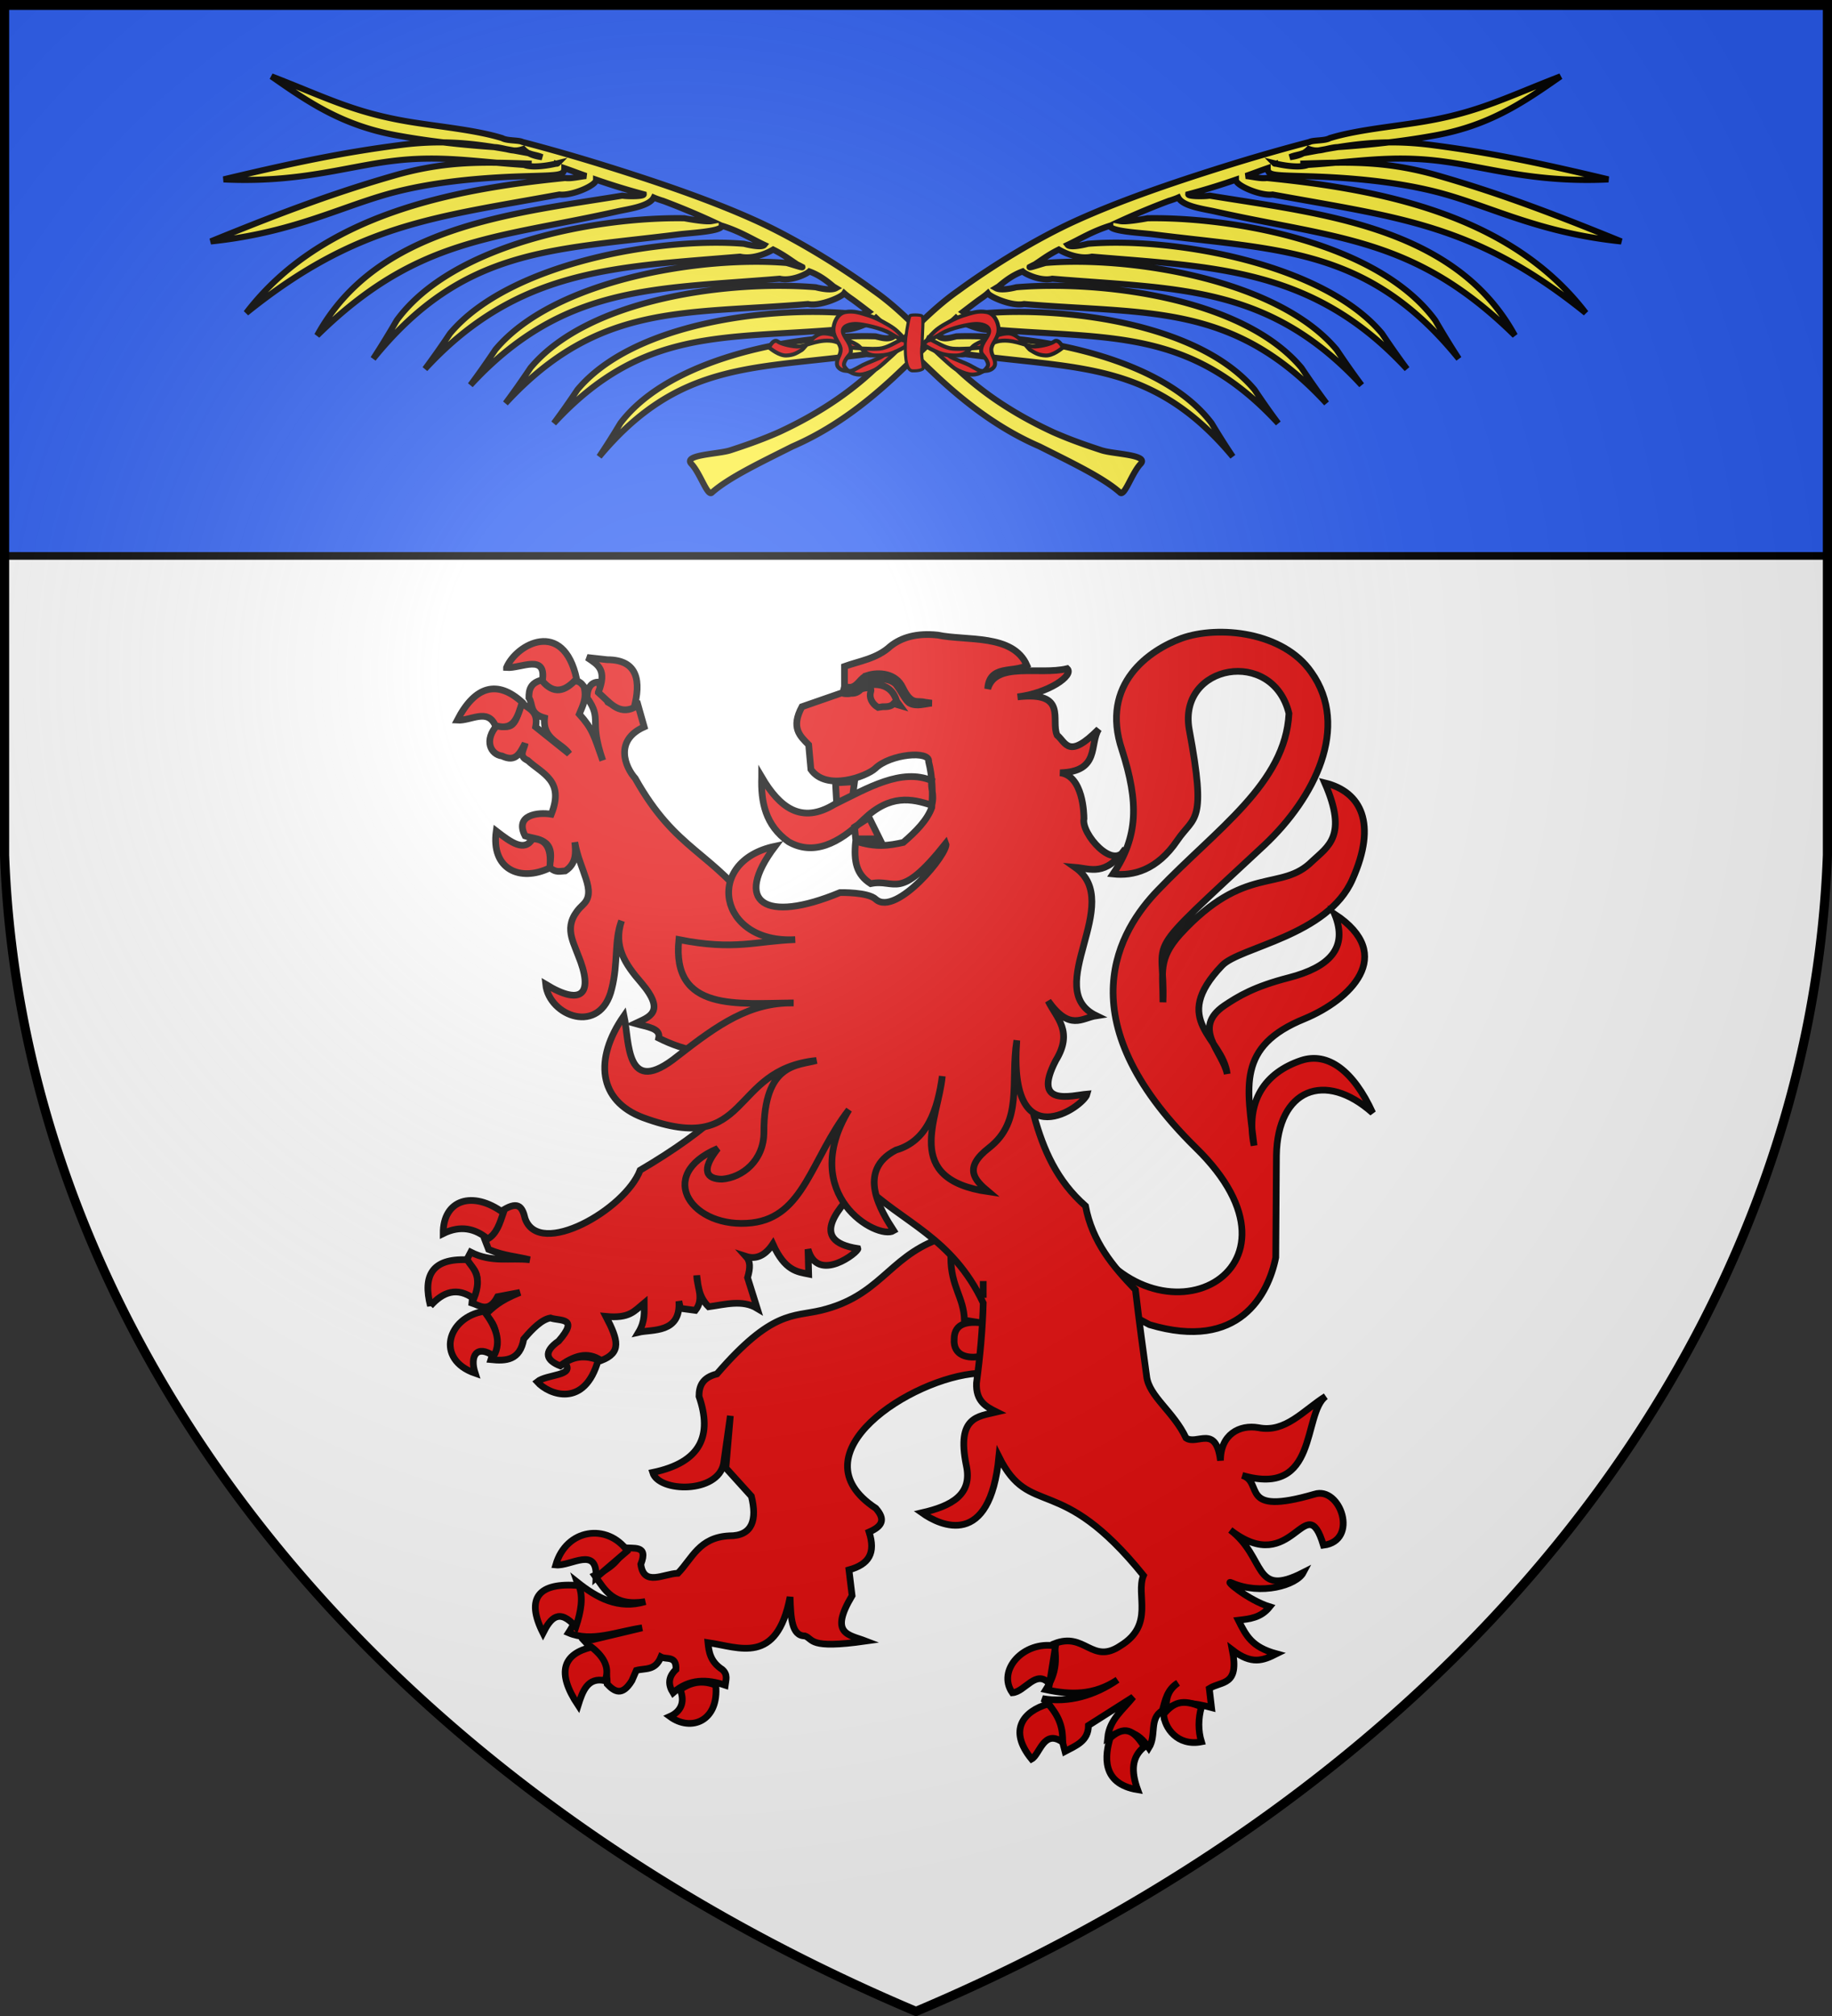 <svg xmlns="http://www.w3.org/2000/svg" xmlns:xlink="http://www.w3.org/1999/xlink" width="600" height="660" stroke="#000"><rect width="100%" height="100%" fill="#333333" stroke="none"/><defs><radialGradient id="d" cx="221" cy="226" r="300" gradientTransform="matrix(1.35 0 0 1.35 -77 -85)" gradientUnits="userSpaceOnUse"><stop stop-color="#fff" stop-opacity=".31"/><stop offset=".19" stop-color="#fff" stop-opacity=".25"/><stop offset=".6" stop-color="#666" stop-opacity=".13"/><stop offset="1" stop-opacity=".13"/></radialGradient></defs><g fill="#fff"><path id="c" d="M1.5 1.5h597V280A570 445 0 0 1 300 658.5 570 445 0 0 1 1.5 280Z"/></g><path fill="#2b5df2" stroke-width="2.5" d="M1 2h598v180H1z"/><path id="a" fill="#fcef3c" stroke-width="2" d="M174.132 53.585c-15.216-.471-27.568-1.163-45.3 3.96-17.731 5.123-33.971 10.94-59.832 21.5 26.225-2.718 41.776-10.966 58.08-15.542 16.305-4.577 34.873-5.522 45.495-5.826 10.621-.305 12.258-.278 12.256-2.626 2.434.836 4.67 1.714 7.144 2.567-1.988.178-4.98.954-6.861.65-37.438 3.753-79.904 12.046-104.475 44.2C116.811 73.299 142 71.25 183.21 63.685c3.925.527 12.226-3.007 12.014-4.865a221.538 221.538 0 0 0 15.602 4.786c.066.748-5.227.735-7.016.446-35.735 5.87-80.333 9.889-99.94 45.784 32.696-32.147 57.813-31.564 98.273-40.611 3.804-.851 10.466-1.657 11.957-4.561 1.098.478 2.257.845 3.363 1.208a239.27 239.27 0 0 1 15.601 6.505c-1.793.332-6.983-.556-8.913-.923-28.36-.461-75.727 8.163-94.202 33.411-2.507 4.308-5.028 8.454-7.719 12.578 29.448-36.377 58.337-35.448 100.028-40.714 3.9-.499 14.286-.935 14.149-2.846 6.07 1.932 9.555 4.229 13.928 6.292-.753.955-4.801.121-6.649-.36-27.403-2.298-77.037 6.301-96.317 29.388-2.665 3.981-5.335 7.806-8.168 11.597 30.515-33.077 62.531-33.337 103.176-36.772 3.772.875 8.319-.814 10.844-2.328 4.272 2.129 6.225 3.96 9.323 5.774 0 0-3.098-1.814.25-.041.137.39-3.161-.817-5.196-1.346-27.404-2.298-76.073 5.304-95.353 28.39-2.665 3.982-5.335 7.806-8.168 11.598 30.515-33.077 60.643-31.385 101.288-34.82 3.772.875 8.699-1.441 9.703-2.395 3.472 1.271 5.932 3.27 8.334 5.309 0 0-2.682-1.743.424.149-1.44.824-4.727.229-6.668-.276-27.403-2.298-74.143 3.308-93.423 26.395-2.665 3.981-5.335 7.805-8.168 11.597 30.514-33.077 58.406-29.071 99.05-32.506 3.772.876 11.073-2.253 11.87-3.528.914.818 1.804 1.423 2.685 2.031 1.686 1.219 3.324 2.49 5.378 4.049-1.498 1.044-4.898.993-6.854.484-25.982-2.179-70.299 3.137-88.579 25.026-2.527 3.775-5.058 7.401-7.745 10.996 28.933-31.362 55.314-27.497 93.851-30.754 3.577.83 10.605-2.553 11.714-3.723 2.115 1.968 4.076 3.779 6.008 5.619 0 0-1.932-1.84.055.056-1.694 1.752-4.605.674-6.269.331-24.917-.787-67.027 6.535-83.552 28.448-2.252 3.747-4.515 7.352-6.928 10.936 26.296-31.533 50.94-28.523 87.617-33.581 3.453.617 9.405-2.099 11.151-4.178 4.33 4.288 7.84 7.679 12.238 11.811 10.106 9.372 20.869 17.273 33.19 22.604 10.469 5.275 20.823 10.185 26.343 15.066 1.451 1.638 3.817-6.249 6.751-9.33 2.934-3.082-8.776-3.169-12.772-4.482-4.134-1.358-9.595-3.163-15.792-5.89-13.362-6.172-25.841-14.289-36.218-25.545-7.212-7.299-14.159-14.901-22.554-20.777-11.292-8.27-25.884-17.155-38.453-22.878-13.771-6.269-30.272-12.028-48.407-17.711a608.99 608.99 0 0 0-28.236-8.133c-1.29-.648-5.009-.325-6.612-1.245-8.917-2.773-21.741-3.859-31.439-5.54-17.44-3.023-26.28-7.761-44.157-14.69 12.302 8.608 23.295 16.083 40.964 19.311 9.164 1.674 19.727 3.046 32.801 3.903 4.344.641 5.41 1.703 8.699.567 1.313 1.507 3.615 2.349 6.163 2.675-1.37-.631-3.015-.779-4.119-1.243-14.001-2.563-25.33-4.925-42.325-2.731-16.995 2.195-32.694 5.232-57.851 11.253 24.554 1.192 39.908-4.162 55.519-6.057 15.611-1.895 26.681.246 42.9 1.307 3.479 1.36 10.709-.454 11.01-.529-.294.301-.875.065-1.471-.162"/><use xlink:href="#a" x="-600" transform="scale(-1 1)"/><g fill="#e20909"><g id="b" stroke-width="1.3"><path d="M296.954 111.814c-1.224 1.366-8.053 7.771-9.561 8.76-1.507.989-3.391 1.672-4.756 1.955-1.366.282-2.802-.045-3.486-.377-.664-.323-1.318-.683-1.318-.683s.763.103 1.454-.22c1.162-.543 2.478-1.314 3.279-1.735 1.284-.674 5.393-2.143 6.382-2.849.989-.706 7.347-5.369 7.347-5.369l.659.518Z"/><path d="M295.639 110.92c-2.49 1.261-5.124 2.988-7.614 3.221-2.49.234-8.179-.127-9.386-.42-3.316-.805-4.185-2.055-7.035-2.194-4.579-.226-8.193 2.101-10.731 1.914-2.538-.187-5.269-.98-6.129-1.634-.862-.654-1.724.233-2.011.607-.288.373-1.006 1.261-.623 1.541s3.065 2.521 5.411 2.428c2.347-.094 3.4-.794 5.028-1.775.987-.594 3.879-5.369 7.088-5.462 3.208-.094 8.848 2.456 11.061 3.735 1.5.866 2.491 3.455 6.178 3.502 3.687.046 5.22-.701 7.087-1.541 1.868-.841 3.735-2.101 3.735-2.101l-2.059-1.821Z"/><path d="M296.059 110.778s-1.692-2.079-3.391-3.297c-1.698-1.218-5.557-3.391-8.195-4.192-2.637-.801-4.709-1.648-7.63-1.13-2.92.518-4.285 4.521-3.767 6.829.518 2.308 2.26 3.721 2.26 5.51 0 1.79-1.318 2.921-1.224 4.616.094 1.696 2.072 2.217 2.637 2.261.613.047 1.107.141 1.107.141s-1.126-1.055-1.366-1.695c-.247-.661.107-1.436.471-2.049.966-1.625 1.788-1.801 1.719-3.085-.141-2.685-2.637-4.474-2.637-6.311 0-1.837 2.59-2.402 4.615-2.308 2.026.094 8.054 1.319 10.974 3.108 2.92 1.79 4.098 2.214 4.098 2.214l.612-.047-.283-.565Z"/></g><use xlink:href="#b" x="-600" transform="scale(-1 1)"/><path d="M298 103.4c-.7 2.1-1.4 6.9-1.5 9.1 0 2.1-.2 8.5 2.2 8.9 2.3.1 3.3-.4 3.6-.7.3-.3-.9-4.7-.3-7.7 0-3 .6-9 0-9.5-.3-.5-4-.5-4-.1Z"/><g stroke-width="3"><path stroke-width="2.199" d="M354.493 402.162c23.969 41.781 78.724 14.147 37.163-26.388-43.247-42.514-24.702-71.614-12.461-84.295 19.278-20.157 41.781-34.89 42.954-57.907-5.278-21.697-36.357-16.126-32.692 5.131 5.864 31.3 1.686 28.22-3.885 36.43-6.597 9.749-14.44 11.728-21.037 10.995 8.283-12.241 8.43-23.456 2.932-40.608-7.33-21.77 9.236-32.839 19.571-36.577 11.948-4.251 33.205-2.199 42.44 11.142 12.755 17.885 1.027 41.121-15.319 56.514-41.928 39.069-32.399 28.44-33.278 51.53 0-9.822-1.686-14.147 5.644-22.283 21.257-23.163 32.985-13.634 43.247-23.896 5.131-4.838 11.728-8.283 4.105-25.655 12.021 2.932 17.152 13.414 9.089 31.519-8.063 18.618-37.017 22.21-42.734 28.294-17.372 18.178.22 23.456 1.686 35.477-1.466-7.33-11.728-14.953-.953-22.356 4.618-3.08 9.749-6.231 21.184-9.163 12.974-3.372 19.57-9.529 14.953-20.817 20.524 13.487 4.838 28.147-9.749 34.23-22.503 9.09-18.838 22.504-16.639 41.562-2.932-14.66 3.665-23.896 15.393-27.854 8.796-2.932 17.225 3.445 23.456 17.152-15.613-13.927-31.152-7.843-31.519 13.927l-.22 33.425c-2.419 11.948-11.875 30.786-41.341 21.99l-33.205-17.592 11.215-13.927Zm-47.572 3.665c-16.053 6.157-18.911 18.545-38.042 23.163-9.163 2.199-15.98-.147-34.085 20.817-4.691 1.173-5.864 3.885-5.864 7.33 4.398 12.754.733 21.623-15.173 24.922 1.979 6.597 21.403 6.963 23.236-2.932.22-1.466 2.199-15.613 2.199-15.613l-1.466 17.079 8.356 9.236c1.906 7.623.44 13.047-7.256 12.974-9.896.513-12.095 7.403-16.786 12.241-4.838.22-11.215 4.398-12.168-2.932 2.639-6.597-2.566-4.911-5.644-5.497-.953 4.031-4.398 6.963-9.456 9.162 3.372 4.764 6.084 10.262 16.566 8.576-8.796 2.639-15.833-1.246-22.283-6.377 2.199 6.23.293 11.728-2.859 16.566 7.55 3.225 15.98-.44 24.116-1.613l-18.765 4.471c3.225 3.592 7.33 5.791 7.33 13.928 2.419 2.565 4.911 4.031 8.063-1.1l1.466-3.372c2.932-.806 6.157.22 8.063-4.398 1.76.953 5.131-.586 4.911 4.105-2.712 2.566-2.492 5.131-.953 7.623 5.351-4.691 11.215-4.471 17.08-2.492.219-1.686.952-3.445-.954-5.131-3.958-2.566-4.398-5.864-4.691-8.796 10.262 1.466 22.503 7.55 26.901-14.953.22 6.89.513 12.754 4.838 12.754 2.932 1.026.953 4.398 19.938 1.686-5.498-2.126-12.095-2.126-4.472-14.88l-1.026-8.43c6.597-1.832 8.796-5.497 6.597-12.387 4.398-1.906 5.424-4.105 2.199-7.77-27.121-17.812 11.728-42.807 33.425-44.2l15.686-10.042-9.969-34.67-19.058.952Zm4.471 5.864c.074 9.749 4.252 12.9 4.472 20.524l7.99 1.246c-6.598-1.246-11.362-.513-11.362 4.984-.367 5.278 4.398 6.598 9.016 5.498 5.644-20.964-6.524-33.351-10.115-32.252Zm74.4 68.169c4.398 1.906 10.995.733 11.215 8.796-4.105 6.597-.953 7.33-1.173 10.995"/><path stroke-width="2.199" d="M177.62 222.577c-4.031.953-4.398 3.372-4.398 5.864 1.466 2.199 0 5.131 5.131 6.597-.733 7.11 5.57 8.063 8.063 11.728l-10.995-8.796c1.026-5.131-2.199-5.864-4.398-7.77-1.98 3.372-1.466 9.75-8.063 7.037-4.691 5.131-2.199 9.822 1.466 10.262 4.618 2.199 5.864-1.026 7.55-4.105-.22 1.906-2.419 4.105.88 5.571 4.764 4.398 12.094 6.597 7.696 17.592-4.398-.733-12.095.22-8.576 7.11 3.445 1.246 10.409.513 7.843 10.116 2.199 2.125 3.665 1.392 5.35 1.319 3.666-2.419 3.446-6.084 3.08-9.382 1.539 9.162 7.33 16.052 2.785 20.377-6.817 6.377-3.665 11.288-1.686 16.639 5.131 12.461 1.466 16.859-10.629 9.529 1.1 10.482 17.959 16.859 21.624 1.466 2.199-8.576.733-15.686 3.225-22.283-2.785 8.356 1.173 14.22 6.524 20.377 8.136 9.603 2.419 11.142-2.053 13.267 3.812 1.1 8.43 1.466 7.697 4.765 4.398 2.199 8.796 3.665 13.194 4.398l7.33 19.791c-6.597 6.157-15.393 12.461-26.608 19.058-4.911 12.9-33.058 28.954-37.676 15.833-.953-4.105-2.419-6.01-8.063-2.2-.513 2.86.513 5.425-5.131 9.09l1.246 3.225c5.131 2.126 9.09 2.272 13.487 3.372-6.45-.733-12.46 1.026-19.351-2.492l-1.686 3.225c6.817 4.398 2.419 8.796 2.053 13.414 2.565.806 5.497 3.445 8.429-2.053l7.33-1.392c-7.11 2.859-8.796 4.984-11.288 7.183 5.424 5.351 3.225 9.969 1.759 14.807 4.911.513 9.529.293 10.775-6.744 2.932-3.445 5.864-6.377 8.723-6.89 3.225 1.1 9.529-.293 2.712 7.55-5.351 3.738-3.885 6.377.513 8.136 4.398-3.225 8.796-4.91 13.414-1.759 6.67-2.565 5.644-6.597 1.54-14.44 7.769.733 9.235-1.686 12.534-4.398 0 3.005.366 5.937-1.833 9.602 4.398-1.026 13.927.44 13.194-10.188l.513 2.345 4.911.66c3.005-3.812.44-7.77.44-11.435.44 3.665.733 7.11 3.885 10.262 5.35-.733 11.068-2.419 15.906.513l-3.152-10.042c.953-3.298.953-5.35-.513-6.964 2.712.88 5.864.367 8.796-4.031 3.958 8.796 8.063 9.09 11.728 9.822l-.22-8.136c3.152 11.508 16.712.806 16.346-.22-16.859-2.566-5.864-13.927 1.466-21.257 13.194 12.9 29.32 17.372 39.582 39.069-.22 8.576-1.026 17.372-2.199 26.168-.293 6.084 3.225 7.843 6.597 9.529-6.084 1.466-13.194 1.466-9.969 17.372 2.2 9.749-4.91 13.414-14.513 15.613 6.157 4.398 22.283 11.728 25.215-18.325 10.262 20.524 19.791 4.691 47.352 38.849-2.639 6.377 3.738 16.126-7.55 23.016-9.382 6.304-11.582-4.691-21.697-.66.953 5.791.513 9.896-2.712 15.027 8.063 1.76 15.76 1.906 23.456-3.225-7.55 5.204-16.126 7.623-24.629 6.157 4.838 2.712 5.79 11.435 7.404 17.299 3.591-1.906 7.696-3.372 7.696-8.503l14.66-9.31c-3.298 4.179-7.77 7.33-8.356 13.341 5.79-3.664 10.042-1.832 13.487 3.299 2.566-4.105 0-9.529 4.398-12.168.953-3.225 1.466-6.89 5.131-9.089-4.105 2.932-3.665 6.084-4.031 9.09 3.298-3.52 9.602-2.493 15.026-1.027l-.733-6.23c4.105-2.566 9.896-.733 7.55-12.608 6.377 4.911 10.042 3.445 14.44 1.246-8.063-2.199-9.895-5.864-12.461-10.995 3.665-.44 7.33-.733 10.262-4.398-7.11-2.199-15.393-9.163-12.461-7.843 9.529 4.178 21.257.806 23.456-3.372-16.64 8.503-12.021-4.911-23.896-13.927 20.597 16.053 24.629-14.44 30.493 4.985 11.728-1.466 5.57-19.425-2.932-16.713-25.142 7.33-16.42-3.958-23.676-6.157 25.142 7.33 19.644-20.011 27.341-25.875-7.33 4.618-13.194 12.021-21.99 10.262-6.23-1.1-12.461 2.199-12.461 10.775-1.466-12.021-7.697-4.911-11.288-7.403-4.105-8.723-12.168-13.634-12.901-20.231-1.1-8.063-2.419-17.592-3.665-28.294-7.33-7.623-14.147-15.686-16.346-27.414-18.838-16.493-17.592-41.048-25.142-61.865l-82.096-33.645c-15.246-21.037-26.681-20.304-40.242-44.493-3.298-3.665-6.963-12.461 2.933-16.859l-2.2-7.77c-3.298-1.026-6.45 1.613-9.675-.293l-3.152-6.597c-2.199 0-3.665 1.76-3.665 5.131 5.131 7.33.44 6.963 5.131 20.524-2.932-8.283-3.298-10.262-7.697-15.173 1.1-2.712 2.566-5.131 1.54-9.016-1.906-2.566-2.859-1.466-4.105-1.98-4.911 5.205-7.11 1.98-9.529-.219Zm144.401 196.81v5.498-5.498Z"/><path stroke-width="2.199" d="M195.945 226.682c2.932-7.403 0-9.016-3.665-11.435l6.597.733c10.262 0 10.995 7.33 8.796 15.686-5.131 2.42-8.063-1.759-11.728-4.984Zm-30.053-8.136c4.691.366 13.194-4.765 11.728 4.398 3.665 4.324 7.33 3.665 11.215-.733-4.325-19.792-19.718-11.362-22.943-3.666Zm-3.665 18.984c-2.566-5.79-8.063-1.466-12.461-1.759 5.864-11.361 13.194-13.194 21.257-5.864-1.466 4.691-2.639 9.529-8.796 7.623Zm17.812 46.619c-9.749 4.691-19.278.44-17.519-12.094 4.838 3.738 9.236 6.963 11.875 2.565 3.958 0 6.45 2.492 5.644 9.529Zm-20.304 121.458c-4.105-3.445-8.943-4.545-14.587-1.76-.073-11.214 9.749-14.146 19.718-6.816-1.173 3.445-2.2 6.89-5.131 8.576Zm-18.765 21.917c-2.492-9.75.367-15.613 12.021-15.1 1.906 2.932 5.204 5.131 2.2 12.754-5.425-3.958-10.116-2.272-14.221 2.346Zm17.592 1.759c3.665 4.838 5.864 9.749 3.152 14.66-5.644-3.885-7.916 0-6.084 5.644-13.194-4.544-9.09-18.398 2.932-20.304Zm26.388 16.859c3.885-2.492 7.33-2.199 10.995-.953-4.398 15.906-16.126 11.508-20.01 7.183 3.151-2.565 12.68-1.832 9.015-6.23Zm20.524 61.572c-6.597-9.09-20.01-7.33-23.456 4.618 4.911.513 13.707-6.45 13.194 4.178l10.262-8.796Zm-16.859 24.922c-5.498-6.304-8.283-2.932-10.775 1.98-5.79-11.509-1.466-16.64 11.728-15.54 1.54 3.738.733 8.429-.953 13.56Zm5.131 6.597c-9.162 2.199-11.728 8.063-4.398 19.058 1.466-4.691 3.152-9.31 8.796-8.063 1.466-3.665.293-7.33-4.398-10.995Zm29.027 13.927c1.759 4.398-.073 7.33-3.372 8.796 6.963 5.131 16.126 1.466 15.026-10.262-3.665-1.466-7.476-1.466-11.654 1.466Zm122.924-14.293-1.98 12.387c-4.397-4.984-7.989 2.639-12.167 2.932-5.131-7.33 3.665-17.152 14.147-15.32Zm2.346 31.519c.073-4.032-.66-8.063-4.765-12.535-8.063 2.346-13.194 8.503-5.424 18.032 2.712-1.466 3.958-9.969 10.189-5.498Zm15.54-1.393c5.643-5.058 8.502-1.173 11.214 2.858-4.178 3.299-4.398 7.99-2.199 14.074-12.168-1.979-10.629-11.508-9.016-16.932Zm29.905-10.189c-1.099 3.885-1.099 7.843 0 11.435-7.916 1.54-12.094-4.618-12.387-9.016 3.225-3.885 6.157-5.131 12.387-2.419ZM249.454 254.39c-.293 8.21 1.246 15.833 8.796 21.184 8.063 4.618 16.42.733 24.629-7.33 8.65-8.283 15.686-6.817 22.283-4.618.953-3.665-.44-5.35 0-8.063-9.969-4.178-20.964 2.419-31.885 7.77-10.849 6.597-17.959 1.026-23.823-8.943Zm38.63 20.231-3.446-6.964-4.764 3.08.366 3.884h7.843Zm-14.441-18.325 6.23-.367-.586 4.399-5.277 2.565-.367-6.597Zm30.493-6.964c.586-3.665-12.535-2.565-17.519 2.273-2.712 2.492-15.906 7.623-21.037.293l-.733-8.063c-2.932-2.932-5.864-5.644-2.199-12.461l13.927-4.838v-8.356c4.838-1.76 10.555-2.492 15.026-6.597 3.666-2.932 8.723-4.398 15.54-3.665 9.236 1.98 24.629-.513 29.173 9.895-4.324 2.566-12.314-.366-12.827 7.697 2.639-9.016 16.859-4.398 26.021-6.597 2.346 2.199-6.23 8.063-16.272 9.236 16.639-1.906 10.775 7.623 12.974 12.534 2.932 2.419 3.665 8.063 13.634-1.979-3.152 4.911.586 13.927-12.681 14.293 7.623.88 7.843 13.561 7.843 15.027-1.026 4.764 9.822 17.372 13.56 9.822-6.596 9.236-11.361 6.524-16.492 6.084 16.566 11.655-11.215 39.802 6.963 48.598-4.764.733-8.649 5.131-15.759-4.838 2.712 5.571 8.356 9.969 2.492 19.498-7.99 15.393 5.278 11.435 10.262 10.995-1.026 4.031-25.948 21.697-23.016-17.592-2.199 13.707 2.199 26.388-9.09 35.184-8.502 6.597-4.837 10.482-.22 14.367-28.44-4.105-16.345-23.896-15.099-37.823-1.54 10.995-4.911 21.257-15.173 24.189-13.194 6.817-4.765 20.157-.733 26.388-5.35 3.225-31.519-11.728-14.66-39.582-12.461 16.126-14.66 34.964-31.739 37.017-19.571 2.272-32.032-15.54-11.215-24.336-5.79 7.33-3.518 10.042 1.393 10.042 6.67-.513 13.707-6.084 13.707-15.393 0-22.723 10.995-21.697 17.226-23.456-28.954 2.932-21.11 31.885-56.808 18.692-14.66-5.498-16.126-19.205-6.23-33.352 1.832 8.576.366 27.121 17.591 13.194 13.194-10.262 23.53-17.592 37.97-17.372-18.105.073-40.022 3.152-37.603-20.744 18.325 3.665 25.362.44 38.116 0-25.215 1.466-30.053-25.655-6.597-30.566-13.927 18.398-3.445 25.435 21.257 15.173 0 0 9.236-.22 11.728 2.199 6.597 5.864 24.189-15.393 22.943-18.325-15.393 19.351-16.346 11.435-24.629 13.194-4.545-2.932-5.644-7.037-4.911-13.927 6.597 2.199 10.995 1.466 15.613.44 4.178-3.592 7.843-7.33 9.309-11.435.367-5.131.22-10.042-1.026-15.026Zm-25.069-23.089c5.204-2.932 12.608-3.665 14.587 3.299l1.026 1.392-1.979-.586c-.953 1.026-2.199 1.026-3.665 1.026l-1.466.22c-2.199-1.32-2.932-3.445-2.419-5.058.953-2.858-4.545-.293-6.084-.293Zm5.058-5.131c-2.419.733-2.859 3.225-5.351 3.885-1.246.073-2.199-.22-2.199-.22l-.513 2.199s1.246.367 2.712 0c3.152.22 3.885-2.932 6.157-4.031 2.639-.807 6.304-1.1 8.503 1.099 2.199 2.932 3.152 5.498 4.618 6.23 2.199 1.1 4.691.147 7.11-.073l-2.199-.293c-2.712-.733-4.398 1.173-7.33-4.838-2.199-4.691-7.843-5.13-11.508-3.958Z"/></g></g><use xlink:href="#c" fill="url(#d)" stroke-width="3"/></svg>